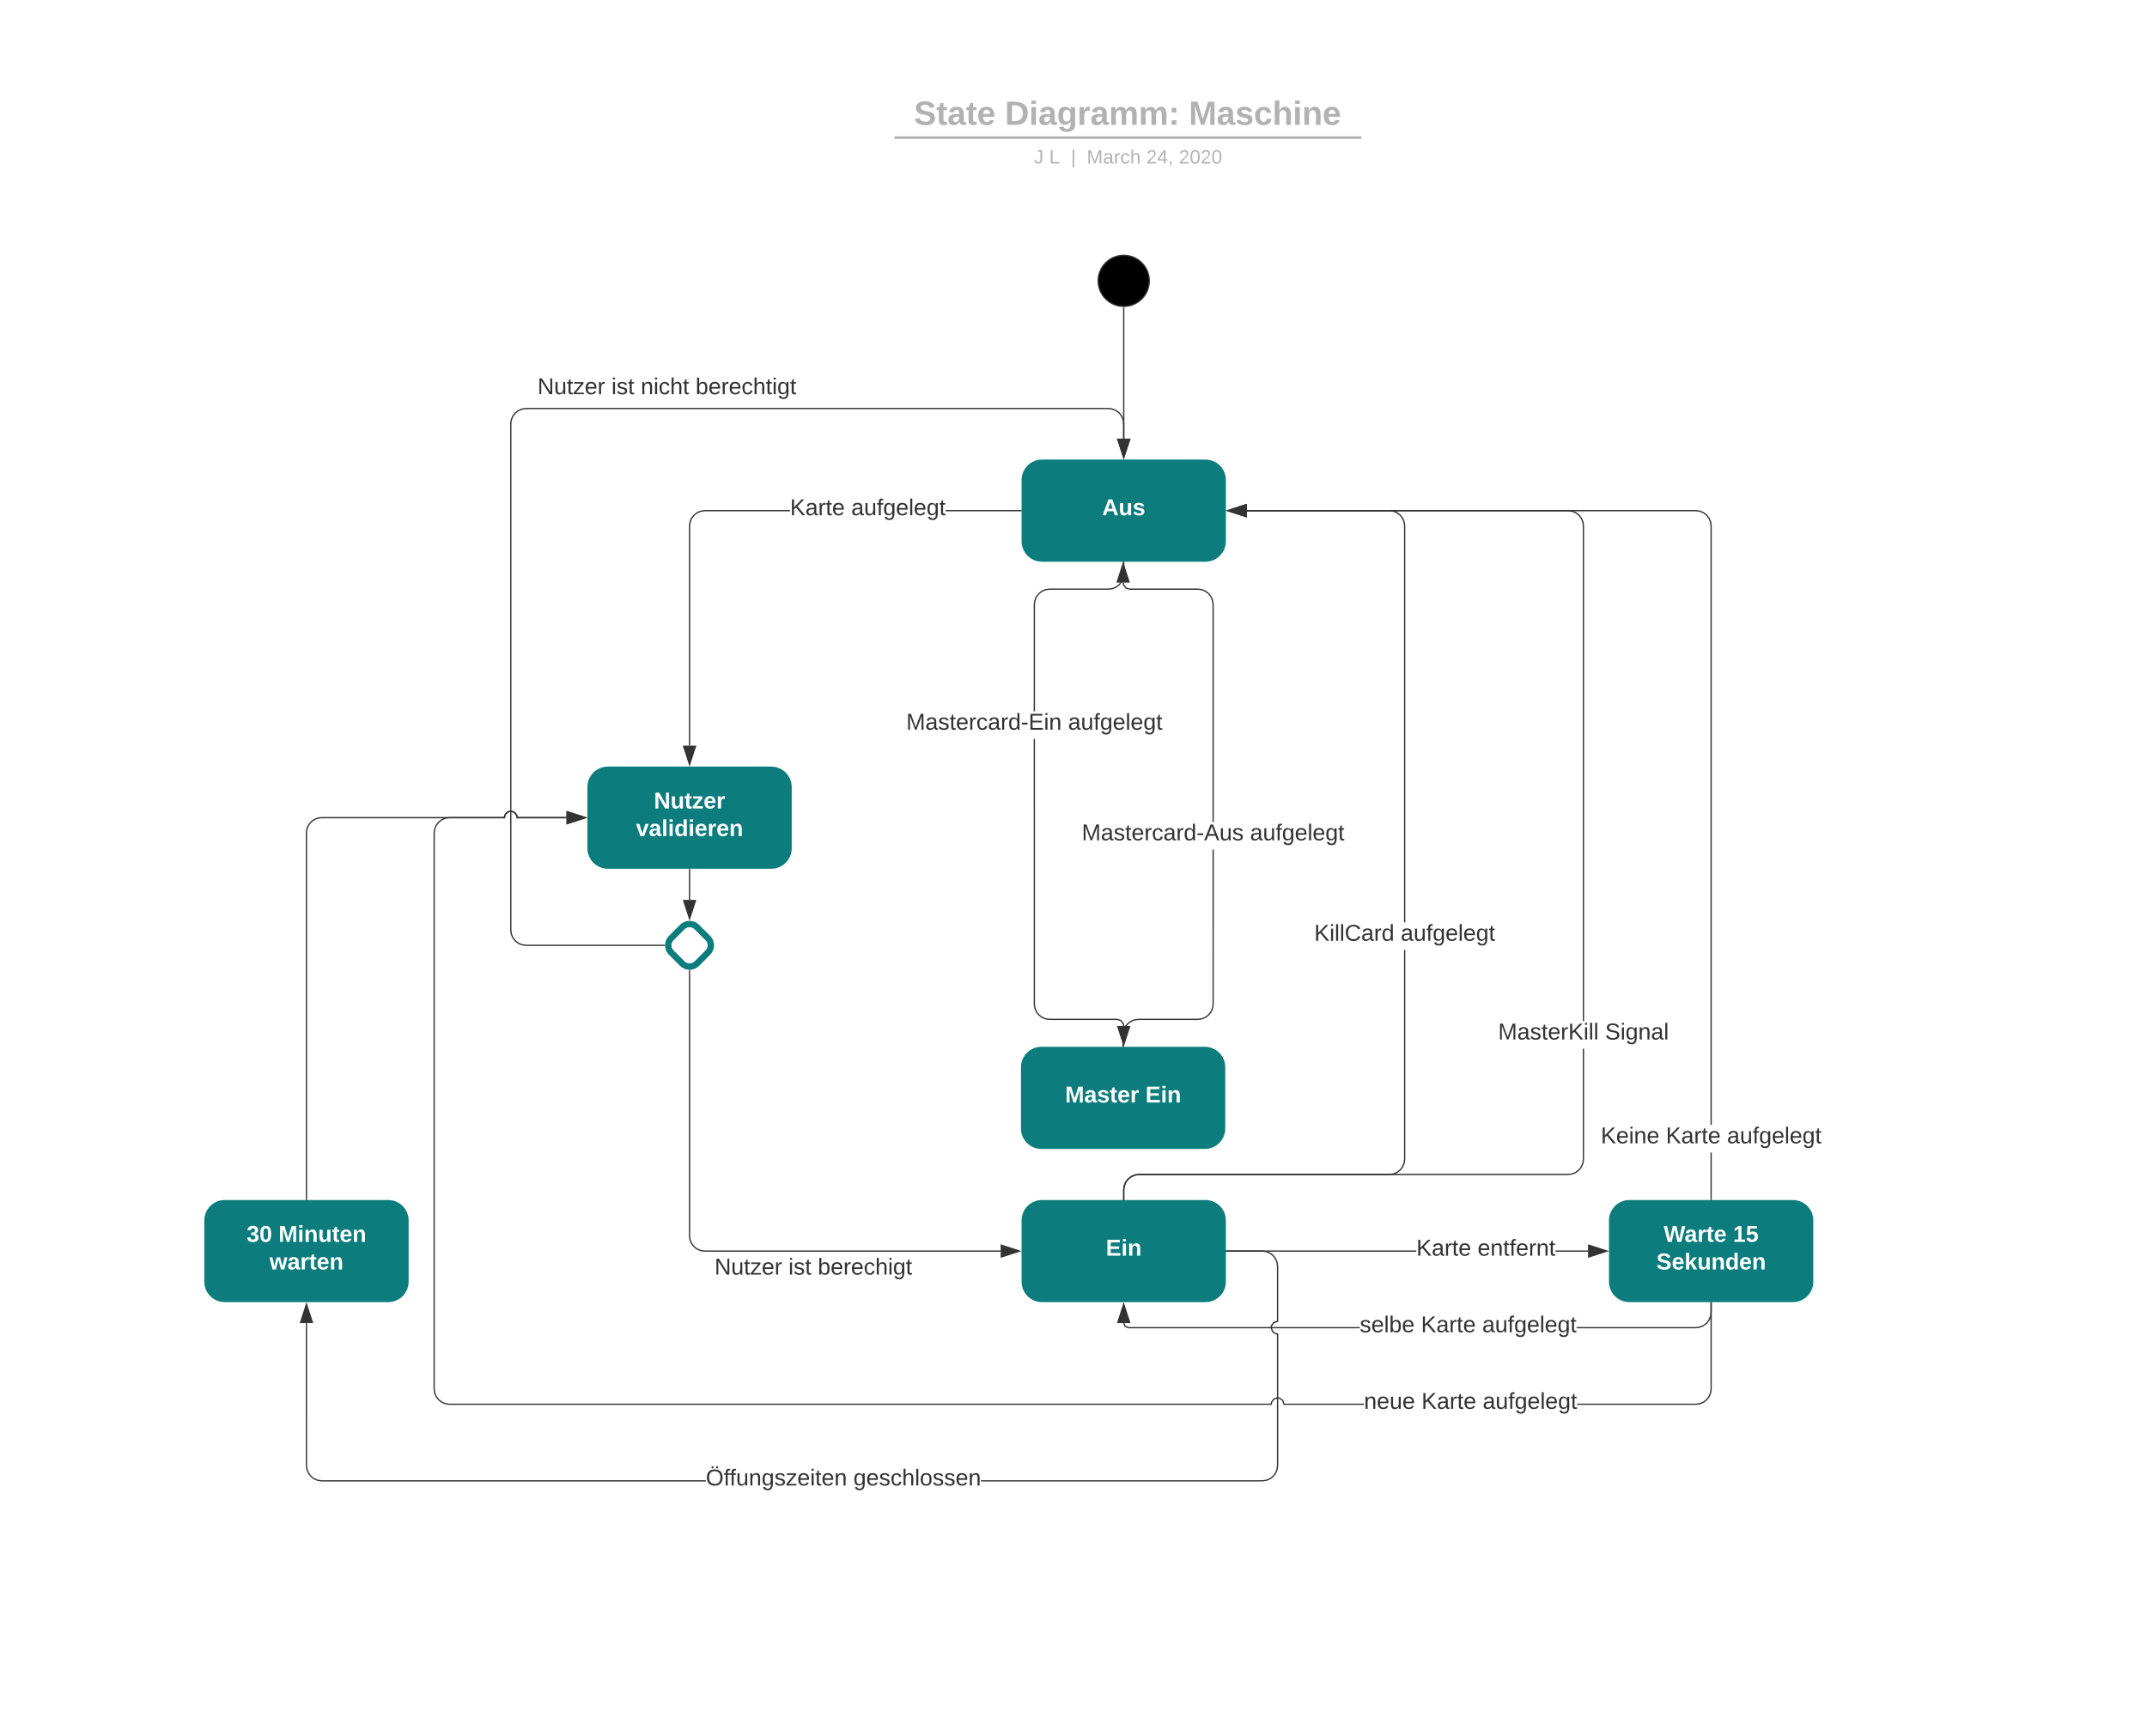 <svg xmlns="http://www.w3.org/2000/svg" xmlns:xlink="http://www.w3.org/1999/xlink" xmlns:lucid="lucid" width="1681.33" height="1360"><g transform="translate(0 0)" lucid:page-tab-id="0_0"><path d="M0 0h1681.33v1360H0z" fill="#fff"/><path d="M453.15 76c0-4.42 3.58-8 8-8h836.75c4.4 0 8 3.58 8 8v25.16c0 4.4-3.6 8-8 8H461.15c-4.42 0-8-3.6-8-8z" stroke="#000" stroke-opacity="0" stroke-width="2" fill="#fff" fill-opacity="0"/><use xlink:href="#a" transform="matrix(1,0,0,1,457.147,72) translate(258.57 25.783)"/><use xlink:href="#b" transform="matrix(1,0,0,1,457.147,72) translate(329.808 25.783)"/><use xlink:href="#c" transform="matrix(1,0,0,1,457.147,72) translate(473.811 25.783)"/><path d="M701.48 107.8h363.7M701.5 107.8h-1.02M1065.14 107.8h1.03" stroke="#b2b2b2" stroke-width="2" fill="none"/><path d="M453.15 117.16c0-4.42 3.58-8 8-8h837.7c4.42 0 8 3.58 8 8V120c0 4.42-3.58 8-8 8h-837.7c-4.42 0-8-3.58-8-8z" stroke="#000" stroke-opacity="0" stroke-width="2" fill="#fff" fill-opacity="0"/><use xlink:href="#d" transform="matrix(1,0,0,1,457.147,113.155) translate(352.569 14.917)"/><use xlink:href="#e" transform="matrix(1,0,0,1,457.147,113.155) translate(364.466 14.917)"/><use xlink:href="#f" transform="matrix(1,0,0,1,457.147,113.155) translate(381.462 14.917)"/><use xlink:href="#g" transform="matrix(1,0,0,1,457.147,113.155) translate(393.912 14.917)"/><use xlink:href="#h" transform="matrix(1,0,0,1,457.147,113.155) translate(440.565 14.917)"/><use xlink:href="#i" transform="matrix(1,0,0,1,457.147,113.155) translate(466.059 14.917)"/><path d="M816 360c-8.84 0-16 7.16-16 16v48c0 8.84 7.16 16 16 16h128c8.84 0 16-7.16 16-16v-48c0-8.84-7.16-16-16-16z" stroke="#000" stroke-opacity="0" fill="#0c7c7d"/><use xlink:href="#j" transform="matrix(1,0,0,1,808,368) translate(55.05 35.6)"/><path d="M900 220c0 11.05-8.95 20-20 20s-20-8.95-20-20 8.95-20 20-20 20 8.95 20 20z" stroke="#333"/><path d="M880 241v102.62" stroke="#333" fill="none"/><path d="M879.98 240.5l.52-.02v.53h-1v-.56z" fill="#333"/><path d="M880 358.38l-4.64-14.26h9.28z" stroke="#333" fill="#333"/><path d="M816 940c-8.84 0-16 7.16-16 16v48c0 8.84 7.16 16 16 16h128c8.84 0 16-7.16 16-16v-48c0-8.84-7.16-16-16-16z" stroke="#000" stroke-opacity="0" fill="#0c7c7d"/><use xlink:href="#k" transform="matrix(1,0,0,1,808,948) translate(58.025 35.6)"/><path d="M476 600.5c-8.84 0-16 7.16-16 16v48c0 8.84 7.16 16 16 16h128c8.84 0 16-7.16 16-16v-48c0-8.84-7.16-16-16-16z" stroke="#000" stroke-opacity="0" fill="#0c7c7d"/><use xlink:href="#l" transform="matrix(1,0,0,1,468,608.5) translate(44.075 24.8)"/><use xlink:href="#m" transform="matrix(1,0,0,1,468,608.5) translate(30.05 46.4)"/><path d="M618.65 400.5h-66.62l-3 .4-2.77 1.14-2.4 1.83-1.82 2.4-1.14 2.75-.4 3v172.1h-1V411.97l.42-3.2 1.24-3 2-2.6 2.6-2 3-1.25 3.2-.42h66.7zm180.85 0h-58.95v-1h58.95zM800 400.5h-.5v-1h.5zM540 598.88l-4.64-14.26h9.28z" fill="#333"/><path d="M540 600.5l-5.32-16.38h10.64zm-3.95-15.38l3.95 12.14 3.95-12.14z" fill="#333"/><use xlink:href="#n" transform="matrix(1,0,0,1,618.65,389.2) translate(0.005 14.4)"/><use xlink:href="#o" transform="matrix(1,0,0,1,618.65,389.2) translate(47.955 14.4)"/><path d="M534.34 726.16c3.13-3.13 8.2-3.13 11.32 0l8.68 8.68c3.13 3.13 3.13 8.2 0 11.32l-8.68 8.68c-3.13 3.13-8.2 3.13-11.32 0l-8.68-8.68c-3.13-3.13-3.13-8.2 0-11.32z" stroke="#0c7c7d" stroke-width="5" fill="#fff"/><path d="M540 681v23.9" stroke="#333" fill="none"/><path d="M540.5 681h-1v-.5h1z" fill="#333"/><path d="M540 719.67l-4.64-14.26h9.28z" stroke="#333" fill="#333"/><path d="M871.24 319.92l3 1.24 2.6 2 2 2.6 1.24 3 .42 3.2v11.66h-1v-11.6l-.4-3-1.14-2.76-1.83-2.4-2.4-1.82-2.75-1.14-3-.4H412.02l-3 .4-2.77 1.14-2.4 1.83-1.82 2.4-1.14 2.75-.4 3v396.45l.4 3 1.14 2.77 1.83 2.4 2.4 1.82 2.75 1.14 3 .4H520.3v1H411.96l-3.2-.42-3-1.24-2.6-2-2-2.6-1.25-3-.42-3.2V331.96l.42-3.2 1.24-3 2-2.6 2.6-2 3-1.25 3.2-.42h456.07z" fill="#333"/><path d="M520.8 740.5l.06.5h-.58v-1h.58zM880 358.38l-4.64-14.26h9.28z" fill="#333"/><path d="M880 360l-5.32-16.38h10.64zm-3.95-15.38l3.95 12.14 3.95-12.14z" fill="#333"/><use xlink:href="#p" transform="matrix(1,0,0,1,420.917,294.4) translate(0.005 14.4)"/><use xlink:href="#q" transform="matrix(1,0,0,1,420.917,294.4) translate(57.905 14.4)"/><use xlink:href="#r" transform="matrix(1,0,0,1,420.917,294.4) translate(80.855 14.4)"/><use xlink:href="#s" transform="matrix(1,0,0,1,420.917,294.4) translate(123.805 14.4)"/><path d="M540 760.2V968c0 6.63 5.37 12 12 12h231.62" stroke="#333" fill="none"/><path d="M540.5 760.22h-1v-.58l.5.07.5-.06z" fill="#333"/><path d="M798.38 980l-14.26 4.64v-9.28z" stroke="#333" fill="#333"/><use xlink:href="#p" transform="matrix(1,0,0,1,559.558,984) translate(0.005 14.4)"/><use xlink:href="#q" transform="matrix(1,0,0,1,559.558,984) translate(57.905 14.4)"/><use xlink:href="#t" transform="matrix(1,0,0,1,559.558,984) translate(80.855 14.4)"/><path d="M1276 940c-8.84 0-16 7.16-16 16v48c0 8.84 7.16 16 16 16h128c8.84 0 16-7.16 16-16v-48c0-8.84-7.16-16-16-16z" stroke="#000" stroke-opacity="0" fill="#0c7c7d"/><use xlink:href="#u" transform="matrix(1,0,0,1,1268,948) translate(34.875 24.8)"/><use xlink:href="#v" transform="matrix(1,0,0,1,1268,948) translate(89.125 24.8)"/><use xlink:href="#w" transform="matrix(1,0,0,1,1268,948) translate(29.1 46.4)"/><path d="M1109.15 980.5H960.5v-1h148.65zm134.47 0h-25.57v-1h25.57zM960.5 980.5h-.5v-1h.5zM1258.38 980l-14.26 4.64v-9.28z" fill="#333"/><path d="M1260 980l-16.38 5.32v-10.64zm-15.38 3.95l12.14-3.95-12.14-3.95z" fill="#333"/><use xlink:href="#n" transform="matrix(1,0,0,1,1109.15,969.2) translate(0.005 14.4)"/><use xlink:href="#x" transform="matrix(1,0,0,1,1109.15,969.2) translate(47.955 14.4)"/><path d="M881.44 1038.56l2.28.94h181.1v1h-181.3l-2.84-1.18-1.14-2.74.92-.4zm459.06-10.53l-.42 3.2-1.24 3-2 2.6-2.6 2-3 1.25-3.2.42h-93.36v-1h93.3l3-.4 2.76-1.14 2.4-1.83 1.82-2.4 1.14-2.75.4-3v-7.48h1z" fill="#333"/><path d="M1340.5 1020.5h-1v-.5h1zM884.64 1035.88h-9.28l4.64-14.26z" fill="#333"/><path d="M885.32 1036.38h-10.64L880 1020zm-9.27-1h7.9l-3.95-12.14z" fill="#333"/><use xlink:href="#y" transform="matrix(1,0,0,1,1064.828,1029.2) translate(0.005 14.4)"/><use xlink:href="#z" transform="matrix(1,0,0,1,1064.828,1029.2) translate(47.955 14.4)"/><use xlink:href="#o" transform="matrix(1,0,0,1,1064.828,1029.2) translate(95.905 14.4)"/><path d="M1340.5 939.5h-1v-36.7h1zm-9.26-539.58l3 1.24 2.6 2 2 2.6 1.24 3 .42 3.2V881.2h-1V412.03l-.4-3-1.14-2.77-1.83-2.4-2.4-1.82-2.75-1.14-3-.4h-351.6v-1h351.65zM1340.5 940h-1v-.5h1zM975.88 404.64L961.62 400l14.26-4.64z" fill="#333"/><path d="M976.38 405.32L960 400l16.38-5.32zM963.24 400l12.14 3.95v-7.9z" fill="#333"/><use xlink:href="#A" transform="matrix(1,0,0,1,1253.575,881.2) translate(0.005 14.4)"/><use xlink:href="#z" transform="matrix(1,0,0,1,1253.575,881.2) translate(50.955 14.4)"/><use xlink:href="#o" transform="matrix(1,0,0,1,1253.575,881.2) translate(98.905 14.4)"/><path d="M176 940c-8.84 0-16 7.16-16 16v48c0 8.84 7.16 16 16 16h128c8.84 0 16-7.16 16-16v-48c0-8.84-7.16-16-16-16z" stroke="#000" stroke-opacity="0" fill="#0c7c7d"/><use xlink:href="#B" transform="matrix(1,0,0,1,168,948) translate(25.125 24.8)"/><use xlink:href="#C" transform="matrix(1,0,0,1,168,948) translate(50.125 24.8)"/><use xlink:href="#D" transform="matrix(1,0,0,1,168,948) translate(43.05 46.4)"/><path d="M240.5 1147.97l.4 3 1.14 2.77 1.83 2.4 2.4 1.82 2.75 1.14 3 .4h300.7v1H251.98l-3.2-.42-3-1.24-2.6-2-2-2.6-1.25-3-.42-3.2v-111.66h1zm751.24-168.05l3 1.24 2.6 2 2 2.6 1.24 3 .42 3.2v43.4l-3.14 1.03-1.63 2.22-.22 1.34.9 2.68 2.22 1.63 1.88.3v103.46l-.42 3.2-1.24 3-2 2.6-2.6 2-3 1.25-3.2.42H768.27v-1h220.2l3-.4 2.76-1.14 2.4-1.83 1.82-2.4 1.14-2.75.4-3v-102.55l-1.28-.2-2.68-1.97-1.05-3.22.28-1.82 1.96-2.68 2.76-.9v-42.6l-.4-3.02-1.14-2.76-1.83-2.4-2.4-1.82-2.75-1.14-3-.4H960.5v-1h28.03z" fill="#333"/><path d="M960.5 980.5h-.5v-1h.5zM244.64 1035.88h-9.28l4.64-14.26z" fill="#333"/><path d="M245.32 1036.38h-10.64L240 1020zm-9.27-1h7.9l-3.95-12.14z" fill="#333"/><use xlink:href="#E" transform="matrix(1,0,0,1,552.725,1149.2) translate(0.005 14.4)"/><use xlink:href="#F" transform="matrix(1,0,0,1,552.725,1149.2) translate(115.605 14.4)"/><path d="M403.26 636.04l1.96 2.68.2 1.28h38.2v1h-39.05l-.3-1.88-1.63-2.23-2.68-.9-1.34.23-2.23 1.63-1.04 3.14h-43.33l-3 .4-2.77 1.14-2.4 1.83-1.82 2.4-1.14 2.75-.4 3v435.45l.4 3 1.14 2.77 1.83 2.4 2.4 1.82 2.75 1.14 3 .4h643.05l.2-1.28 1.97-2.68 3.22-1.05 1.82.28 2.68 1.96.9 2.76h62.3v1h-63.02l-1.03-3.14-2.22-1.63-1.34-.22-2.68.9-1.63 2.22-.3 1.88H351.97l-3.2-.42-3-1.24-2.6-2-2-2.6-1.25-3-.42-3.2V652.46l.42-3.2 1.24-3 2-2.6 2.6-2 3-1.25 3.2-.42h42.68l.9-2.76 2.68-1.96 1.82-.3zm937.24 452l-.42 3.2-1.24 3-2 2.6-2.6 2-3 1.24-3.2.42h-93v-1h92.93l3-.4 2.77-1.14 2.4-1.83 1.82-2.4 1.14-2.75.4-3v-67.48h1z" fill="#333"/><path d="M1340.5 1020.5h-1v-.5h1zM458.38 640.5l-14.26 4.64v-9.28z" fill="#333"/><path d="M460 640.5l-16.38 5.32v-10.64zm-15.38 3.95l12.14-3.95-12.14-3.95z" fill="#333"/><use xlink:href="#G" transform="matrix(1,0,0,1,1068.15,1089.2) translate(0.005 14.4)"/><use xlink:href="#z" transform="matrix(1,0,0,1,1068.15,1089.2) translate(45.005 14.4)"/><use xlink:href="#o" transform="matrix(1,0,0,1,1068.15,1089.2) translate(92.955 14.4)"/><path d="M240 939.5v-287c0-6.63 5.37-12 12-12h143c0-2.76 2.24-5 5-5s5 2.24 5 5h38.62" stroke="#333" fill="none"/><path d="M240.5 940h-1v-.5h1z" fill="#333"/><path d="M458.38 640.5l-14.26 4.64v-9.28z" stroke="#333" fill="#333"/><path d="M815.52 820c-8.84 0-16 7.16-16 16v48c0 8.84 7.16 16 16 16h128c8.84 0 16-7.16 16-16v-48c0-8.84-7.16-16-16-16z" stroke="#000" stroke-opacity="0" fill="#0c7c7d"/><g><use xlink:href="#H" transform="matrix(1,0,0,1,807.521,828) translate(26.575 35.6)"/><use xlink:href="#I" transform="matrix(1,0,0,1,807.521,828) translate(89.475 35.6)"/></g><path d="M810.5 786.47l.4 3 1.14 2.77 1.83 2.4 2.4 1.82 2.75 1.14 3 .4h52.94l3.18 1.02 2.02 2.63.33 1.88-1 .17-.3-1.63-1.66-2.2-2.74-.87h-52.83l-3.2-.42-3-1.24-2.6-2-2-2.6-1.25-3-.42-3.2V578.8h1zm70-336.94l-.42 3.2-1.24 3-2 2.6-2.6 2-3 1.25-3.2.42h-46l-3.02.4-2.76 1.14-2.4 1.83-1.82 2.4-1.14 2.75-.4 3v83.68h-1v-83.73l.42-3.2 1.24-3 2-2.6 2.6-2 3-1.25 3.2-.42h46l3.02-.4 2.76-1.14 2.4-1.83 1.82-2.4 1.14-2.75.4-3v-8.98h1zM880.5 440.5h-1v-.5h1zM880 818.38l-4.64-14.26h9.27z" fill="#333"/><path d="M880 820l-5.33-16.38h10.65zm-3.95-15.38l3.94 12.14 3.94-12.14z" fill="#333"/><g><use xlink:href="#J" transform="matrix(1,0,0,1,709.65,557.2) translate(0.005 14.4)"/><use xlink:href="#o" transform="matrix(1,0,0,1,709.65,557.2) translate(126.755 14.4)"/></g><path d="M950.5 786.53l-.42 3.2-1.24 3-2 2.6-2.6 2-3 1.25-3.2.42h-46.5l-3 .4-2.76 1.14-2.4 1.83-1.82 2.4-1.14 2.75-.4 3v8.98h-1v-9.03l.42-3.2 1.25-3 1.98-2.6 2.6-2 3-1.25 3.2-.42H938l3-.4 2.76-1.14 2.4-1.83 1.82-2.4 1.14-2.75.4-3v-121h1zm-70.2-328.6l1.68 2.2 2.74.87h53.3l3.22.42 3 1.24 2.6 2 2 2.6 1.24 3 .42 3.2v170.4h-1V473.54l-.4-3-1.14-2.77-1.83-2.4-2.4-1.82-2.75-1.14-3-.4h-53.4l-3.2-1.02-2.02-2.63-.33-1.88 1-.17zM880.02 820h-1v-.5h1zM884.16 455.88h-9.27l4.63-14.26z" fill="#333"/><path d="M884.85 456.38H874.2l5.33-16.38zm-9.27-1h7.9l-3.95-12.14z" fill="#333"/><g><use xlink:href="#K" transform="matrix(1,0,0,1,847.125,643.867) translate(0.005 14.4)"/><use xlink:href="#o" transform="matrix(1,0,0,1,847.125,643.867) translate(131.805 14.4)"/></g><path d="M1100.5 908.03l-.42 3.2-1.24 3-2 2.6-2.6 2-3 1.25-3.2.42h-196l-3.02.4-2.76 1.14-2.4 1.83-1.82 2.4-1.14 2.75-.4 3v7.48h-1v-7.53l.42-3.2 1.24-3 2-2.6 2.6-2 3-1.25 3.2-.42h196l3.02-.4 2.76-1.14 2.4-1.83 1.82-2.4 1.14-2.75.4-3V744.12h1zm-9.26-508.1l3 1.23 2.6 2 2 2.6 1.24 3 .42 3.2v310.57h-1v-310.5l-.4-3-1.14-2.77-1.83-2.4-2.4-1.82-2.75-1.14-3-.4h-111.6v-1h111.65zM880.5 940h-1v-.5h1zM975.88 404.64L961.62 400l14.26-4.64z" fill="#333"/><path d="M976.38 405.32L960 400l16.38-5.32zM963.24 400l12.14 3.95v-7.9z" fill="#333"/><g><use xlink:href="#L" transform="matrix(1,0,0,1,1029.15,722.533) translate(0.005 14.4)"/><use xlink:href="#o" transform="matrix(1,0,0,1,1029.15,722.533) translate(67.755 14.4)"/></g><path d="M1240.5 908.03l-.42 3.2-1.24 3-2 2.6-2.6 2-3 1.25-3.2.42h-336l-3.02.4-2.76 1.14-2.4 1.83-1.82 2.4-1.14 2.75-.4 3v7.48h-1v-7.53l.42-3.2 1.24-3 2-2.6 2.6-2 3-1.25 3.2-.42h336l3.02-.4 2.76-1.14 2.4-1.83 1.82-2.4 1.14-2.75.4-3v-86.5h1zm-9.26-508.1l3 1.23 2.6 2 2 2.6 1.24 3 .42 3.2v387.9h-1V412.04l-.4-3-1.14-2.77-1.83-2.4-2.4-1.82-2.75-1.14-3-.4h-251.6v-1h251.65zM880.5 940h-1v-.5h1zM975.88 404.64L961.62 400l14.26-4.64z" fill="#333"/><path d="M976.38 405.32L960 400l16.38-5.32zM963.24 400l12.14 3.95v-7.9z" fill="#333"/><g><use xlink:href="#M" transform="matrix(1,0,0,1,1173.175,799.867) translate(0.005 14.4)"/><use xlink:href="#N" transform="matrix(1,0,0,1,1173.175,799.867) translate(83.755 14.4)"/></g><defs><path fill="#b2b2b2" d="M169-182c-1-43-94-46-97-3 18 66 151 10 154 114 3 95-165 93-204 36-6-8-10-19-12-30l50-8c3 46 112 56 116 5-17-69-150-10-154-114-4-87 153-88 188-35 5 8 8 18 10 28" id="O"/><path fill="#b2b2b2" d="M115-3C79 11 28 4 28-45v-112H4v-33h27l15-45h31v45h36v33H77v99c-1 23 16 31 38 25v30" id="P"/><path fill="#b2b2b2" d="M133-34C117-15 103 5 69 4 32 3 11-16 11-54c-1-60 55-63 116-61 1-26-3-47-28-47-18 1-26 9-28 27l-52-2c7-38 36-58 82-57s74 22 75 68l1 82c-1 14 12 18 25 15v27c-30 8-71 5-69-32zm-48 3c29 0 43-24 42-57-32 0-66-3-65 30 0 17 8 27 23 27" id="Q"/><path fill="#b2b2b2" d="M185-48c-13 30-37 53-82 52C43 2 14-33 14-96s30-98 90-98c62 0 83 45 84 108H66c0 31 8 55 39 56 18 0 30-7 34-22zm-45-69c5-46-57-63-70-21-2 6-4 13-4 21h74" id="R"/><g id="a"><use transform="matrix(0.073,0,0,0.073,0,0)" xlink:href="#O"/><use transform="matrix(0.073,0,0,0.073,17.481,0)" xlink:href="#P"/><use transform="matrix(0.073,0,0,0.073,26.149,0)" xlink:href="#Q"/><use transform="matrix(0.073,0,0,0.073,40.717,0)" xlink:href="#P"/><use transform="matrix(0.073,0,0,0.073,49.385,0)" xlink:href="#R"/></g><path fill="#b2b2b2" d="M24-248c120-7 223 5 221 122C244-46 201 0 124 0H24v-248zM76-40c74 7 117-18 117-86 0-67-45-88-117-82v168" id="S"/><path fill="#b2b2b2" d="M25-224v-37h50v37H25zM25 0v-190h50V0H25" id="T"/><path fill="#b2b2b2" d="M195-6C206 82 75 100 31 46c-4-6-6-13-8-21l49-6c3 16 16 24 34 25 40 0 42-37 40-79-11 22-30 35-61 35-53 0-70-43-70-97 0-56 18-96 73-97 30 0 46 14 59 34l2-30h47zm-90-29c32 0 41-27 41-63 0-35-9-62-40-62-32 0-39 29-40 63 0 36 9 62 39 62" id="U"/><path fill="#b2b2b2" d="M135-150c-39-12-60 13-60 57V0H25l-1-190h47c2 13-1 29 3 40 6-28 27-53 61-41v41" id="V"/><path fill="#b2b2b2" d="M220-157c-53 9-28 100-34 157h-49v-107c1-27-5-49-29-50C55-147 81-57 75 0H25l-1-190h47c2 12-1 28 3 38 10-53 101-56 108 0 13-22 24-43 59-42 82 1 51 116 57 194h-49v-107c-1-25-5-48-29-50" id="W"/><path fill="#b2b2b2" d="M35-132v-50h50v50H35zM35 0v-49h50V0H35" id="X"/><g id="b"><use transform="matrix(0.073,0,0,0.073,0,0)" xlink:href="#S"/><use transform="matrix(0.073,0,0,0.073,18.865,0)" xlink:href="#T"/><use transform="matrix(0.073,0,0,0.073,26.149,0)" xlink:href="#Q"/><use transform="matrix(0.073,0,0,0.073,40.717,0)" xlink:href="#U"/><use transform="matrix(0.073,0,0,0.073,56.669,0)" xlink:href="#V"/><use transform="matrix(0.073,0,0,0.073,66.867,0)" xlink:href="#Q"/><use transform="matrix(0.073,0,0,0.073,81.435,0)" xlink:href="#W"/><use transform="matrix(0.073,0,0,0.073,104.743,0)" xlink:href="#W"/><use transform="matrix(0.073,0,0,0.073,128.052,0)" xlink:href="#X"/></g><path fill="#b2b2b2" d="M230 0l2-204L168 0h-37L68-204 70 0H24v-248h70l56 185 57-185h69V0h-46" id="Y"/><path fill="#b2b2b2" d="M137-138c1-29-70-34-71-4 15 46 118 7 119 86 1 83-164 76-172 9l43-7c4 19 20 25 44 25 33 8 57-30 24-41C81-84 22-81 20-136c-2-80 154-74 161-7" id="Z"/><path fill="#b2b2b2" d="M190-63c-7 42-38 67-86 67-59 0-84-38-90-98-12-110 154-137 174-36l-49 2c-2-19-15-32-35-32-30 0-35 28-38 64-6 74 65 87 74 30" id="aa"/><path fill="#b2b2b2" d="M114-157C55-157 80-60 75 0H25v-261h50l-1 109c12-26 28-41 61-42 86-1 58 113 63 194h-50c-7-57 23-157-34-157" id="ab"/><path fill="#b2b2b2" d="M135-194c87-1 58 113 63 194h-50c-7-57 23-157-34-157-59 0-34 97-39 157H25l-1-190h47c2 12-1 28 3 38 12-26 28-41 61-42" id="ac"/><g id="c"><use transform="matrix(0.073,0,0,0.073,0,0)" xlink:href="#Y"/><use transform="matrix(0.073,0,0,0.073,21.779,0)" xlink:href="#Q"/><use transform="matrix(0.073,0,0,0.073,36.347,0)" xlink:href="#Z"/><use transform="matrix(0.073,0,0,0.073,50.915,0)" xlink:href="#aa"/><use transform="matrix(0.073,0,0,0.073,65.483,0)" xlink:href="#ab"/><use transform="matrix(0.073,0,0,0.073,81.435,0)" xlink:href="#T"/><use transform="matrix(0.073,0,0,0.073,88.719,0)" xlink:href="#ac"/><use transform="matrix(0.073,0,0,0.073,104.67,0)" xlink:href="#R"/></g><path fill="#b2b2b2" d="M153-248C145-148 188 4 80 4 36 3 13-21 6-62l32-5c4 25 16 42 43 43 27 0 39-20 39-49v-147H72v-28h81" id="ad"/><use transform="matrix(0.042,0,0,0.042,0,0)" xlink:href="#ad" id="d"/><path fill="#b2b2b2" d="M30 0v-248h33v221h125V0H30" id="ae"/><use transform="matrix(0.042,0,0,0.042,0,0)" xlink:href="#ae" id="e"/><path fill="#b2b2b2" d="M32 76v-337h29V76H32" id="af"/><use transform="matrix(0.042,0,0,0.042,0,0)" xlink:href="#af" id="f"/><path fill="#b2b2b2" d="M240 0l2-218c-23 76-54 145-80 218h-23L58-218 59 0H30v-248h44l77 211c21-75 51-140 76-211h43V0h-30" id="ag"/><path fill="#b2b2b2" d="M141-36C126-15 110 5 73 4 37 3 15-17 15-53c-1-64 63-63 125-63 3-35-9-54-41-54-24 1-41 7-42 31l-33-3c5-37 33-52 76-52 45 0 72 20 72 64v82c-1 20 7 32 28 27v20c-31 9-61-2-59-35zM48-53c0 20 12 33 32 33 41-3 63-29 60-74-43 2-92-5-92 41" id="ah"/><path fill="#b2b2b2" d="M114-163C36-179 61-72 57 0H25l-1-190h30c1 12-1 29 2 39 6-27 23-49 58-41v29" id="ai"/><path fill="#b2b2b2" d="M96-169c-40 0-48 33-48 73s9 75 48 75c24 0 41-14 43-38l32 2c-6 37-31 61-74 61-59 0-76-41-82-99-10-93 101-131 147-64 4 7 5 14 7 22l-32 3c-4-21-16-35-41-35" id="aj"/><path fill="#b2b2b2" d="M106-169C34-169 62-67 57 0H25v-261h32l-1 103c12-21 28-36 61-36 89 0 53 116 60 194h-32v-121c2-32-8-49-39-48" id="ak"/><g id="g"><use transform="matrix(0.042,0,0,0.042,0,0)" xlink:href="#ag"/><use transform="matrix(0.042,0,0,0.042,12.704,0)" xlink:href="#ah"/><use transform="matrix(0.042,0,0,0.042,21.202,0)" xlink:href="#ai"/><use transform="matrix(0.042,0,0,0.042,26.259,0)" xlink:href="#aj"/><use transform="matrix(0.042,0,0,0.042,33.907,0)" xlink:href="#ak"/></g><path fill="#b2b2b2" d="M101-251c82-7 93 87 43 132L82-64C71-53 59-42 53-27h129V0H18c2-99 128-94 128-182 0-28-16-43-45-43s-46 15-49 41l-32-3c6-41 34-60 81-64" id="al"/><path fill="#b2b2b2" d="M155-56V0h-30v-56H8v-25l114-167h33v167h35v25h-35zm-30-156c-27 46-58 90-88 131h88v-131" id="am"/><path fill="#b2b2b2" d="M68-38c1 34 0 65-14 84H32c9-13 17-26 17-46H33v-38h35" id="an"/><g id="h"><use transform="matrix(0.042,0,0,0.042,0,0)" xlink:href="#al"/><use transform="matrix(0.042,0,0,0.042,8.498,0)" xlink:href="#am"/><use transform="matrix(0.042,0,0,0.042,16.996,0)" xlink:href="#an"/></g><path fill="#b2b2b2" d="M101-251c68 0 85 55 85 127S166 4 100 4C33 4 14-52 14-124c0-73 17-127 87-127zm-1 229c47 0 54-49 54-102s-4-102-53-102c-51 0-55 48-55 102 0 53 5 102 54 102" id="ao"/><g id="i"><use transform="matrix(0.042,0,0,0.042,0,0)" xlink:href="#al"/><use transform="matrix(0.042,0,0,0.042,8.498,0)" xlink:href="#ao"/><use transform="matrix(0.042,0,0,0.042,16.996,0)" xlink:href="#al"/><use transform="matrix(0.042,0,0,0.042,25.494,0)" xlink:href="#ao"/></g><path fill="#fff" d="M199 0l-22-63H83L61 0H9l90-248h61L250 0h-51zm-33-102l-36-108c-10 38-24 72-36 108h72" id="ap"/><path fill="#fff" d="M85 4C-2 5 27-109 22-190h50c7 57-23 150 33 157 60-5 35-97 40-157h50l1 190h-47c-2-12 1-28-3-38-12 25-28 42-61 42" id="aq"/><path fill="#fff" d="M137-138c1-29-70-34-71-4 15 46 118 7 119 86 1 83-164 76-172 9l43-7c4 19 20 25 44 25 33 8 57-30 24-41C81-84 22-81 20-136c-2-80 154-74 161-7" id="ar"/><g id="j"><use transform="matrix(0.05,0,0,0.05,0,0)" xlink:href="#ap"/><use transform="matrix(0.05,0,0,0.05,12.95,0)" xlink:href="#aq"/><use transform="matrix(0.05,0,0,0.05,23.9,0)" xlink:href="#ar"/></g><path fill="#fff" d="M24 0v-248h195v40H76v63h132v40H76v65h150V0H24" id="as"/><path fill="#fff" d="M25-224v-37h50v37H25zM25 0v-190h50V0H25" id="at"/><path fill="#fff" d="M135-194c87-1 58 113 63 194h-50c-7-57 23-157-34-157-59 0-34 97-39 157H25l-1-190h47c2 12-1 28 3 38 12-26 28-41 61-42" id="au"/><g id="k"><use transform="matrix(0.05,0,0,0.05,0,0)" xlink:href="#as"/><use transform="matrix(0.05,0,0,0.05,12,0)" xlink:href="#at"/><use transform="matrix(0.05,0,0,0.05,17,0)" xlink:href="#au"/></g><path fill="#fff" d="M175 0L67-191c6 58 2 128 3 191H24v-248h59L193-55c-6-58-2-129-3-193h46V0h-61" id="av"/><path fill="#fff" d="M115-3C79 11 28 4 28-45v-112H4v-33h27l15-45h31v45h36v33H77v99c-1 23 16 31 38 25v30" id="aw"/><path fill="#fff" d="M12 0v-35l95-120H19v-35h142v35L67-36h103V0H12" id="ax"/><path fill="#fff" d="M185-48c-13 30-37 53-82 52C43 2 14-33 14-96s30-98 90-98c62 0 83 45 84 108H66c0 31 8 55 39 56 18 0 30-7 34-22zm-45-69c5-46-57-63-70-21-2 6-4 13-4 21h74" id="ay"/><path fill="#fff" d="M135-150c-39-12-60 13-60 57V0H25l-1-190h47c2 13-1 29 3 40 6-28 27-53 61-41v41" id="az"/><g id="l"><use transform="matrix(0.05,0,0,0.05,0,0)" xlink:href="#av"/><use transform="matrix(0.05,0,0,0.05,12.95,0)" xlink:href="#aq"/><use transform="matrix(0.05,0,0,0.05,23.9,0)" xlink:href="#aw"/><use transform="matrix(0.05,0,0,0.05,29.85,0)" xlink:href="#ax"/><use transform="matrix(0.05,0,0,0.05,38.85,0)" xlink:href="#ay"/><use transform="matrix(0.05,0,0,0.05,48.85,0)" xlink:href="#az"/></g><path fill="#fff" d="M128 0H69L1-190h53L99-40l48-150h52" id="aA"/><path fill="#fff" d="M133-34C117-15 103 5 69 4 32 3 11-16 11-54c-1-60 55-63 116-61 1-26-3-47-28-47-18 1-26 9-28 27l-52-2c7-38 36-58 82-57s74 22 75 68l1 82c-1 14 12 18 25 15v27c-30 8-71 5-69-32zm-48 3c29 0 43-24 42-57-32 0-66-3-65 30 0 17 8 27 23 27" id="aB"/><path fill="#fff" d="M25 0v-261h50V0H25" id="aC"/><path fill="#fff" d="M88-194c31-1 46 15 58 34l-1-101h50l1 261h-48c-2-10 0-23-3-31C134-8 116 4 84 4 32 4 16-41 15-95c0-56 19-97 73-99zm17 164c33 0 40-30 41-66 1-37-9-64-41-64s-38 30-39 65c0 43 13 65 39 65" id="aD"/><g id="m"><use transform="matrix(0.05,0,0,0.05,0,0)" xlink:href="#aA"/><use transform="matrix(0.05,0,0,0.05,10,0)" xlink:href="#aB"/><use transform="matrix(0.05,0,0,0.05,20,0)" xlink:href="#aC"/><use transform="matrix(0.05,0,0,0.05,25,0)" xlink:href="#at"/><use transform="matrix(0.05,0,0,0.05,30,0)" xlink:href="#aD"/><use transform="matrix(0.05,0,0,0.05,40.95,0)" xlink:href="#at"/><use transform="matrix(0.05,0,0,0.05,45.95,0)" xlink:href="#ay"/><use transform="matrix(0.05,0,0,0.05,55.95,0)" xlink:href="#az"/><use transform="matrix(0.05,0,0,0.05,62.95,0)" xlink:href="#ay"/><use transform="matrix(0.05,0,0,0.05,72.95,0)" xlink:href="#au"/></g><path fill="#333" d="M194 0L95-120 63-95V0H30v-248h33v124l119-124h40L117-140 236 0h-42" id="aE"/><path fill="#333" d="M141-36C126-15 110 5 73 4 37 3 15-17 15-53c-1-64 63-63 125-63 3-35-9-54-41-54-24 1-41 7-42 31l-33-3c5-37 33-52 76-52 45 0 72 20 72 64v82c-1 20 7 32 28 27v20c-31 9-61-2-59-35zM48-53c0 20 12 33 32 33 41-3 63-29 60-74-43 2-92-5-92 41" id="aF"/><path fill="#333" d="M114-163C36-179 61-72 57 0H25l-1-190h30c1 12-1 29 2 39 6-27 23-49 58-41v29" id="aG"/><path fill="#333" d="M59-47c-2 24 18 29 38 22v24C64 9 27 4 27-40v-127H5v-23h24l9-43h21v43h35v23H59v120" id="aH"/><path fill="#333" d="M100-194c63 0 86 42 84 106H49c0 40 14 67 53 68 26 1 43-12 49-29l28 8c-11 28-37 45-77 45C44 4 14-33 15-96c1-61 26-98 85-98zm52 81c6-60-76-77-97-28-3 7-6 17-6 28h103" id="aI"/><g id="n"><use transform="matrix(0.05,0,0,0.05,0,0)" xlink:href="#aE"/><use transform="matrix(0.05,0,0,0.05,12,0)" xlink:href="#aF"/><use transform="matrix(0.05,0,0,0.05,22,0)" xlink:href="#aG"/><use transform="matrix(0.05,0,0,0.05,27.95,0)" xlink:href="#aH"/><use transform="matrix(0.05,0,0,0.05,32.95,0)" xlink:href="#aI"/></g><path fill="#333" d="M84 4C-5 8 30-112 23-190h32v120c0 31 7 50 39 49 72-2 45-101 50-169h31l1 190h-30c-1-10 1-25-2-33-11 22-28 36-60 37" id="aJ"/><path fill="#333" d="M101-234c-31-9-42 10-38 44h38v23H63V0H32v-167H5v-23h27c-7-52 17-82 69-68v24" id="aK"/><path fill="#333" d="M177-190C167-65 218 103 67 71c-23-6-38-20-44-43l32-5c15 47 100 32 89-28v-30C133-14 115 1 83 1 29 1 15-40 15-95c0-56 16-97 71-98 29-1 48 16 59 35 1-10 0-23 2-32h30zM94-22c36 0 50-32 50-73 0-42-14-75-50-75-39 0-46 34-46 75s6 73 46 73" id="aL"/><path fill="#333" d="M24 0v-261h32V0H24" id="aM"/><g id="o"><use transform="matrix(0.05,0,0,0.05,0,0)" xlink:href="#aF"/><use transform="matrix(0.05,0,0,0.05,10,0)" xlink:href="#aJ"/><use transform="matrix(0.05,0,0,0.05,20,0)" xlink:href="#aK"/><use transform="matrix(0.05,0,0,0.05,25,0)" xlink:href="#aL"/><use transform="matrix(0.05,0,0,0.05,35,0)" xlink:href="#aI"/><use transform="matrix(0.05,0,0,0.05,45,0)" xlink:href="#aM"/><use transform="matrix(0.05,0,0,0.05,48.95,0)" xlink:href="#aI"/><use transform="matrix(0.05,0,0,0.05,58.95,0)" xlink:href="#aL"/><use transform="matrix(0.05,0,0,0.05,68.95,0)" xlink:href="#aH"/></g><path fill="#333" d="M190 0L58-211 59 0H30v-248h39L202-35l-2-213h31V0h-41" id="aN"/><path fill="#333" d="M9 0v-24l116-142H16v-24h144v24L44-24h123V0H9" id="aO"/><g id="p"><use transform="matrix(0.05,0,0,0.05,0,0)" xlink:href="#aN"/><use transform="matrix(0.05,0,0,0.05,12.95,0)" xlink:href="#aJ"/><use transform="matrix(0.05,0,0,0.05,22.95,0)" xlink:href="#aH"/><use transform="matrix(0.05,0,0,0.05,27.95,0)" xlink:href="#aO"/><use transform="matrix(0.05,0,0,0.05,36.95,0)" xlink:href="#aI"/><use transform="matrix(0.05,0,0,0.05,46.95,0)" xlink:href="#aG"/></g><path fill="#333" d="M24-231v-30h32v30H24zM24 0v-190h32V0H24" id="aP"/><path fill="#333" d="M135-143c-3-34-86-38-87 0 15 53 115 12 119 90S17 21 10-45l28-5c4 36 97 45 98 0-10-56-113-15-118-90-4-57 82-63 122-42 12 7 21 19 24 35" id="aQ"/><g id="q"><use transform="matrix(0.05,0,0,0.05,0,0)" xlink:href="#aP"/><use transform="matrix(0.05,0,0,0.05,3.95,0)" xlink:href="#aQ"/><use transform="matrix(0.05,0,0,0.05,12.95,0)" xlink:href="#aH"/></g><path fill="#333" d="M117-194c89-4 53 116 60 194h-32v-121c0-31-8-49-39-48C34-167 62-67 57 0H25l-1-190h30c1 10-1 24 2 32 11-22 29-35 61-36" id="aR"/><path fill="#333" d="M96-169c-40 0-48 33-48 73s9 75 48 75c24 0 41-14 43-38l32 2c-6 37-31 61-74 61-59 0-76-41-82-99-10-93 101-131 147-64 4 7 5 14 7 22l-32 3c-4-21-16-35-41-35" id="aS"/><path fill="#333" d="M106-169C34-169 62-67 57 0H25v-261h32l-1 103c12-21 28-36 61-36 89 0 53 116 60 194h-32v-121c2-32-8-49-39-48" id="aT"/><g id="r"><use transform="matrix(0.05,0,0,0.05,0,0)" xlink:href="#aR"/><use transform="matrix(0.05,0,0,0.05,10,0)" xlink:href="#aP"/><use transform="matrix(0.05,0,0,0.05,13.95,0)" xlink:href="#aS"/><use transform="matrix(0.05,0,0,0.05,22.95,0)" xlink:href="#aT"/><use transform="matrix(0.05,0,0,0.05,32.95,0)" xlink:href="#aH"/></g><path fill="#333" d="M115-194c53 0 69 39 70 98 0 66-23 100-70 100C84 3 66-7 56-30L54 0H23l1-261h32v101c10-23 28-34 59-34zm-8 174c40 0 45-34 45-75 0-40-5-75-45-74-42 0-51 32-51 76 0 43 10 73 51 73" id="aU"/><g id="s"><use transform="matrix(0.05,0,0,0.05,0,0)" xlink:href="#aU"/><use transform="matrix(0.05,0,0,0.05,10,0)" xlink:href="#aI"/><use transform="matrix(0.05,0,0,0.05,20,0)" xlink:href="#aG"/><use transform="matrix(0.05,0,0,0.05,25.95,0)" xlink:href="#aI"/><use transform="matrix(0.05,0,0,0.05,35.95,0)" xlink:href="#aS"/><use transform="matrix(0.05,0,0,0.05,44.95,0)" xlink:href="#aT"/><use transform="matrix(0.05,0,0,0.05,54.95,0)" xlink:href="#aH"/><use transform="matrix(0.05,0,0,0.05,59.95,0)" xlink:href="#aP"/><use transform="matrix(0.05,0,0,0.05,63.9,0)" xlink:href="#aL"/><use transform="matrix(0.05,0,0,0.05,73.9,0)" xlink:href="#aH"/></g><g id="t"><use transform="matrix(0.05,0,0,0.05,0,0)" xlink:href="#aU"/><use transform="matrix(0.05,0,0,0.05,10,0)" xlink:href="#aI"/><use transform="matrix(0.05,0,0,0.05,20,0)" xlink:href="#aG"/><use transform="matrix(0.05,0,0,0.05,25.95,0)" xlink:href="#aI"/><use transform="matrix(0.05,0,0,0.05,35.95,0)" xlink:href="#aS"/><use transform="matrix(0.05,0,0,0.05,44.95,0)" xlink:href="#aT"/><use transform="matrix(0.05,0,0,0.05,54.95,0)" xlink:href="#aP"/><use transform="matrix(0.05,0,0,0.05,58.9,0)" xlink:href="#aL"/><use transform="matrix(0.05,0,0,0.05,68.9,0)" xlink:href="#aH"/></g><path fill="#fff" d="M275 0h-61l-44-196L126 0H64L0-248h53L97-49l45-199h58l43 199 44-199h52" id="aV"/><g id="u"><use transform="matrix(0.05,0,0,0.05,0,0)" xlink:href="#aV"/><use transform="matrix(0.05,0,0,0.05,16.3,0)" xlink:href="#aB"/><use transform="matrix(0.05,0,0,0.05,26.3,0)" xlink:href="#az"/><use transform="matrix(0.05,0,0,0.05,33.3,0)" xlink:href="#aw"/><use transform="matrix(0.05,0,0,0.05,39.25,0)" xlink:href="#ay"/></g><path fill="#fff" d="M23 0v-37h61v-169l-59 37v-38l62-41h46v211h57V0H23" id="aW"/><path fill="#fff" d="M139-81c0-46-55-55-73-27H18l9-140h149v37H72l-4 63c44-38 133-4 122 66C201 21 21 35 11-62l49-4c5 18 15 30 39 30 26 0 40-18 40-45" id="aX"/><g id="v"><use transform="matrix(0.05,0,0,0.05,0,0)" xlink:href="#aW"/><use transform="matrix(0.05,0,0,0.05,10,0)" xlink:href="#aX"/></g><path fill="#fff" d="M169-182c-1-43-94-46-97-3 18 66 151 10 154 114 3 95-165 93-204 36-6-8-10-19-12-30l50-8c3 46 112 56 116 5-17-69-150-10-154-114-4-87 153-88 188-35 5 8 8 18 10 28" id="aY"/><path fill="#fff" d="M147 0L96-86 75-71V0H25v-261h50v150l67-79h53l-66 74L201 0h-54" id="aZ"/><g id="w"><use transform="matrix(0.05,0,0,0.05,0,0)" xlink:href="#aY"/><use transform="matrix(0.05,0,0,0.05,12,0)" xlink:href="#ay"/><use transform="matrix(0.05,0,0,0.05,22,0)" xlink:href="#aZ"/><use transform="matrix(0.05,0,0,0.05,32,0)" xlink:href="#aq"/><use transform="matrix(0.05,0,0,0.05,42.95,0)" xlink:href="#au"/><use transform="matrix(0.05,0,0,0.05,53.9,0)" xlink:href="#aD"/><use transform="matrix(0.05,0,0,0.05,64.85,0)" xlink:href="#ay"/><use transform="matrix(0.05,0,0,0.05,74.85,0)" xlink:href="#au"/></g><g id="x"><use transform="matrix(0.05,0,0,0.05,0,0)" xlink:href="#aI"/><use transform="matrix(0.05,0,0,0.05,10,0)" xlink:href="#aR"/><use transform="matrix(0.05,0,0,0.05,20,0)" xlink:href="#aH"/><use transform="matrix(0.05,0,0,0.05,25,0)" xlink:href="#aK"/><use transform="matrix(0.05,0,0,0.05,30,0)" xlink:href="#aI"/><use transform="matrix(0.05,0,0,0.05,40,0)" xlink:href="#aG"/><use transform="matrix(0.05,0,0,0.05,45.95,0)" xlink:href="#aR"/><use transform="matrix(0.05,0,0,0.05,55.95,0)" xlink:href="#aH"/></g><g id="y"><use transform="matrix(0.05,0,0,0.05,0,0)" xlink:href="#aQ"/><use transform="matrix(0.05,0,0,0.05,9,0)" xlink:href="#aI"/><use transform="matrix(0.05,0,0,0.05,19,0)" xlink:href="#aM"/><use transform="matrix(0.05,0,0,0.05,22.95,0)" xlink:href="#aU"/><use transform="matrix(0.05,0,0,0.05,32.95,0)" xlink:href="#aI"/></g><g id="z"><use transform="matrix(0.05,0,0,0.05,0,0)" xlink:href="#aE"/><use transform="matrix(0.05,0,0,0.05,12,0)" xlink:href="#aF"/><use transform="matrix(0.05,0,0,0.05,22,0)" xlink:href="#aG"/><use transform="matrix(0.05,0,0,0.05,27.95,0)" xlink:href="#aH"/><use transform="matrix(0.05,0,0,0.05,32.95,0)" xlink:href="#aI"/></g><g id="A"><use transform="matrix(0.05,0,0,0.05,0,0)" xlink:href="#aE"/><use transform="matrix(0.05,0,0,0.05,12,0)" xlink:href="#aI"/><use transform="matrix(0.05,0,0,0.05,22,0)" xlink:href="#aP"/><use transform="matrix(0.05,0,0,0.05,25.95,0)" xlink:href="#aR"/><use transform="matrix(0.05,0,0,0.05,35.95,0)" xlink:href="#aI"/></g><path fill="#fff" d="M128-127c34 4 56 21 59 58 7 91-148 94-172 28-4-9-6-17-7-26l51-5c1 24 16 35 40 36 23 0 39-12 38-36-1-31-31-36-65-34v-40c32 2 59-3 59-33 0-20-13-33-34-33s-33 13-35 32l-50-3c6-44 37-68 86-68 50 0 83 20 83 66 0 35-22 52-53 58" id="ba"/><path fill="#fff" d="M101-251c68 0 84 54 84 127C185-50 166 4 99 4S15-52 14-124c-1-75 17-127 87-127zm-1 216c37-5 36-46 36-89s4-89-36-89c-39 0-36 45-36 89 0 43-3 85 36 89" id="bb"/><g id="B"><use transform="matrix(0.05,0,0,0.05,0,0)" xlink:href="#ba"/><use transform="matrix(0.05,0,0,0.05,10,0)" xlink:href="#bb"/></g><path fill="#fff" d="M230 0l2-204L168 0h-37L68-204 70 0H24v-248h70l56 185 57-185h69V0h-46" id="bc"/><g id="C"><use transform="matrix(0.05,0,0,0.05,0,0)" xlink:href="#bc"/><use transform="matrix(0.05,0,0,0.05,14.95,0)" xlink:href="#at"/><use transform="matrix(0.05,0,0,0.05,19.95,0)" xlink:href="#au"/><use transform="matrix(0.05,0,0,0.05,30.9,0)" xlink:href="#aq"/><use transform="matrix(0.05,0,0,0.05,41.85,0)" xlink:href="#aw"/><use transform="matrix(0.05,0,0,0.05,47.8,0)" xlink:href="#ay"/><use transform="matrix(0.05,0,0,0.05,57.8,0)" xlink:href="#au"/></g><path fill="#fff" d="M231 0h-52l-39-155L100 0H48L-1-190h46L77-45c9-52 24-97 36-145h53l37 145 32-145h46" id="bd"/><g id="D"><use transform="matrix(0.05,0,0,0.05,0,0)" xlink:href="#bd"/><use transform="matrix(0.05,0,0,0.05,14,0)" xlink:href="#aB"/><use transform="matrix(0.05,0,0,0.05,24,0)" xlink:href="#az"/><use transform="matrix(0.05,0,0,0.05,31,0)" xlink:href="#aw"/><use transform="matrix(0.05,0,0,0.05,36.95,0)" xlink:href="#ay"/><use transform="matrix(0.05,0,0,0.05,46.95,0)" xlink:href="#au"/></g><path fill="#333" d="M160-269v-32h29v32h-29zm-69 0v-32h29v32H91zm49 18c81 0 123 46 123 126C263-46 219 4 140 4 59 4 17-45 17-125s42-126 123-126zm0 227c63 0 89-41 89-101s-29-99-89-99c-61 0-89 39-89 99S79-25 140-24" id="be"/><g id="E"><use transform="matrix(0.05,0,0,0.05,0,0)" xlink:href="#be"/><use transform="matrix(0.05,0,0,0.05,14,0)" xlink:href="#aK"/><use transform="matrix(0.05,0,0,0.05,18.65,0)" xlink:href="#aK"/><use transform="matrix(0.05,0,0,0.05,23.65,0)" xlink:href="#aJ"/><use transform="matrix(0.05,0,0,0.05,33.65,0)" xlink:href="#aR"/><use transform="matrix(0.05,0,0,0.05,43.65,0)" xlink:href="#aL"/><use transform="matrix(0.05,0,0,0.05,53.65,0)" xlink:href="#aQ"/><use transform="matrix(0.05,0,0,0.05,62.65,0)" xlink:href="#aO"/><use transform="matrix(0.05,0,0,0.05,71.65,0)" xlink:href="#aI"/><use transform="matrix(0.05,0,0,0.05,81.65,0)" xlink:href="#aP"/><use transform="matrix(0.05,0,0,0.05,85.6,0)" xlink:href="#aH"/><use transform="matrix(0.05,0,0,0.05,90.6,0)" xlink:href="#aI"/><use transform="matrix(0.05,0,0,0.05,100.6,0)" xlink:href="#aR"/></g><path fill="#333" d="M100-194c62-1 85 37 85 99 1 63-27 99-86 99S16-35 15-95c0-66 28-99 85-99zM99-20c44 1 53-31 53-75 0-43-8-75-51-75s-53 32-53 75 10 74 51 75" id="bf"/><g id="F"><use transform="matrix(0.05,0,0,0.05,0,0)" xlink:href="#aL"/><use transform="matrix(0.05,0,0,0.05,10,0)" xlink:href="#aI"/><use transform="matrix(0.05,0,0,0.05,20,0)" xlink:href="#aQ"/><use transform="matrix(0.05,0,0,0.05,29,0)" xlink:href="#aS"/><use transform="matrix(0.05,0,0,0.05,38,0)" xlink:href="#aT"/><use transform="matrix(0.05,0,0,0.05,48,0)" xlink:href="#aM"/><use transform="matrix(0.05,0,0,0.05,51.95,0)" xlink:href="#bf"/><use transform="matrix(0.05,0,0,0.05,61.95,0)" xlink:href="#aQ"/><use transform="matrix(0.05,0,0,0.05,70.95,0)" xlink:href="#aQ"/><use transform="matrix(0.05,0,0,0.05,79.95,0)" xlink:href="#aI"/><use transform="matrix(0.05,0,0,0.05,89.95,0)" xlink:href="#aR"/></g><g id="G"><use transform="matrix(0.05,0,0,0.05,0,0)" xlink:href="#aR"/><use transform="matrix(0.05,0,0,0.05,10,0)" xlink:href="#aI"/><use transform="matrix(0.05,0,0,0.05,20,0)" xlink:href="#aJ"/><use transform="matrix(0.05,0,0,0.05,30,0)" xlink:href="#aI"/></g><g id="H"><use transform="matrix(0.05,0,0,0.05,0,0)" xlink:href="#bc"/><use transform="matrix(0.05,0,0,0.05,14.95,0)" xlink:href="#aB"/><use transform="matrix(0.05,0,0,0.05,24.95,0)" xlink:href="#ar"/><use transform="matrix(0.05,0,0,0.05,34.95,0)" xlink:href="#aw"/><use transform="matrix(0.05,0,0,0.05,40.9,0)" xlink:href="#ay"/><use transform="matrix(0.05,0,0,0.05,50.9,0)" xlink:href="#az"/></g><g id="I"><use transform="matrix(0.05,0,0,0.05,0,0)" xlink:href="#as"/><use transform="matrix(0.05,0,0,0.05,12,0)" xlink:href="#at"/><use transform="matrix(0.05,0,0,0.05,17,0)" xlink:href="#au"/></g><path fill="#333" d="M240 0l2-218c-23 76-54 145-80 218h-23L58-218 59 0H30v-248h44l77 211c21-75 51-140 76-211h43V0h-30" id="bg"/><path fill="#333" d="M85-194c31 0 48 13 60 33l-1-100h32l1 261h-30c-2-10 0-23-3-31C134-8 116 4 85 4 32 4 16-35 15-94c0-66 23-100 70-100zm9 24c-40 0-46 34-46 75 0 40 6 74 45 74 42 0 51-32 51-76 0-42-9-74-50-73" id="bh"/><path fill="#333" d="M16-82v-28h88v28H16" id="bi"/><path fill="#333" d="M30 0v-248h187v28H63v79h144v27H63v87h162V0H30" id="bj"/><g id="J"><use transform="matrix(0.05,0,0,0.05,0,0)" xlink:href="#bg"/><use transform="matrix(0.05,0,0,0.05,14.95,0)" xlink:href="#aF"/><use transform="matrix(0.05,0,0,0.05,24.95,0)" xlink:href="#aQ"/><use transform="matrix(0.05,0,0,0.05,33.95,0)" xlink:href="#aH"/><use transform="matrix(0.05,0,0,0.05,38.95,0)" xlink:href="#aI"/><use transform="matrix(0.05,0,0,0.05,48.95,0)" xlink:href="#aG"/><use transform="matrix(0.05,0,0,0.05,54.9,0)" xlink:href="#aS"/><use transform="matrix(0.05,0,0,0.05,63.9,0)" xlink:href="#aF"/><use transform="matrix(0.05,0,0,0.05,73.9,0)" xlink:href="#aG"/><use transform="matrix(0.05,0,0,0.05,79.85,0)" xlink:href="#bh"/><use transform="matrix(0.05,0,0,0.05,89.85,0)" xlink:href="#bi"/><use transform="matrix(0.05,0,0,0.05,95.8,0)" xlink:href="#bj"/><use transform="matrix(0.05,0,0,0.05,107.8,0)" xlink:href="#aP"/><use transform="matrix(0.05,0,0,0.05,111.75,0)" xlink:href="#aR"/></g><path fill="#333" d="M205 0l-28-72H64L36 0H1l101-248h38L239 0h-34zm-38-99l-47-123c-12 45-31 82-46 123h93" id="bk"/><g id="K"><use transform="matrix(0.05,0,0,0.05,0,0)" xlink:href="#bg"/><use transform="matrix(0.05,0,0,0.05,14.95,0)" xlink:href="#aF"/><use transform="matrix(0.05,0,0,0.05,24.95,0)" xlink:href="#aQ"/><use transform="matrix(0.05,0,0,0.05,33.95,0)" xlink:href="#aH"/><use transform="matrix(0.05,0,0,0.05,38.95,0)" xlink:href="#aI"/><use transform="matrix(0.05,0,0,0.05,48.95,0)" xlink:href="#aG"/><use transform="matrix(0.05,0,0,0.05,54.9,0)" xlink:href="#aS"/><use transform="matrix(0.05,0,0,0.05,63.9,0)" xlink:href="#aF"/><use transform="matrix(0.05,0,0,0.05,73.9,0)" xlink:href="#aG"/><use transform="matrix(0.05,0,0,0.05,79.85,0)" xlink:href="#bh"/><use transform="matrix(0.05,0,0,0.05,89.85,0)" xlink:href="#bi"/><use transform="matrix(0.05,0,0,0.05,95.8,0)" xlink:href="#bk"/><use transform="matrix(0.05,0,0,0.05,107.8,0)" xlink:href="#aJ"/><use transform="matrix(0.05,0,0,0.05,117.8,0)" xlink:href="#aQ"/></g><path fill="#333" d="M212-179c-10-28-35-45-73-45-59 0-87 40-87 99 0 60 29 101 89 101 43 0 62-24 78-52l27 14C228-24 195 4 139 4 59 4 22-46 18-125c-6-104 99-153 187-111 19 9 31 26 39 46" id="bl"/><g id="L"><use transform="matrix(0.05,0,0,0.05,0,0)" xlink:href="#aE"/><use transform="matrix(0.05,0,0,0.05,12,0)" xlink:href="#aP"/><use transform="matrix(0.05,0,0,0.05,15.95,0)" xlink:href="#aM"/><use transform="matrix(0.05,0,0,0.05,19.9,0)" xlink:href="#aM"/><use transform="matrix(0.05,0,0,0.05,23.85,0)" xlink:href="#bl"/><use transform="matrix(0.05,0,0,0.05,36.8,0)" xlink:href="#aF"/><use transform="matrix(0.05,0,0,0.05,46.8,0)" xlink:href="#aG"/><use transform="matrix(0.05,0,0,0.05,52.75,0)" xlink:href="#bh"/></g><g id="M"><use transform="matrix(0.05,0,0,0.05,0,0)" xlink:href="#bg"/><use transform="matrix(0.05,0,0,0.05,14.95,0)" xlink:href="#aF"/><use transform="matrix(0.05,0,0,0.05,24.95,0)" xlink:href="#aQ"/><use transform="matrix(0.05,0,0,0.05,33.95,0)" xlink:href="#aH"/><use transform="matrix(0.05,0,0,0.05,38.95,0)" xlink:href="#aI"/><use transform="matrix(0.05,0,0,0.05,48.95,0)" xlink:href="#aG"/><use transform="matrix(0.05,0,0,0.05,54.9,0)" xlink:href="#aE"/><use transform="matrix(0.05,0,0,0.05,66.9,0)" xlink:href="#aP"/><use transform="matrix(0.05,0,0,0.05,70.85,0)" xlink:href="#aM"/><use transform="matrix(0.05,0,0,0.05,74.8,0)" xlink:href="#aM"/></g><path fill="#333" d="M185-189c-5-48-123-54-124 2 14 75 158 14 163 119 3 78-121 87-175 55-17-10-28-26-33-46l33-7c5 56 141 63 141-1 0-78-155-14-162-118-5-82 145-84 179-34 5 7 8 16 11 25" id="bm"/><g id="N"><use transform="matrix(0.05,0,0,0.05,0,0)" xlink:href="#bm"/><use transform="matrix(0.05,0,0,0.05,12,0)" xlink:href="#aP"/><use transform="matrix(0.05,0,0,0.05,15.95,0)" xlink:href="#aL"/><use transform="matrix(0.05,0,0,0.05,25.95,0)" xlink:href="#aR"/><use transform="matrix(0.05,0,0,0.05,35.95,0)" xlink:href="#aF"/><use transform="matrix(0.05,0,0,0.05,45.95,0)" xlink:href="#aM"/></g></defs></g></svg>